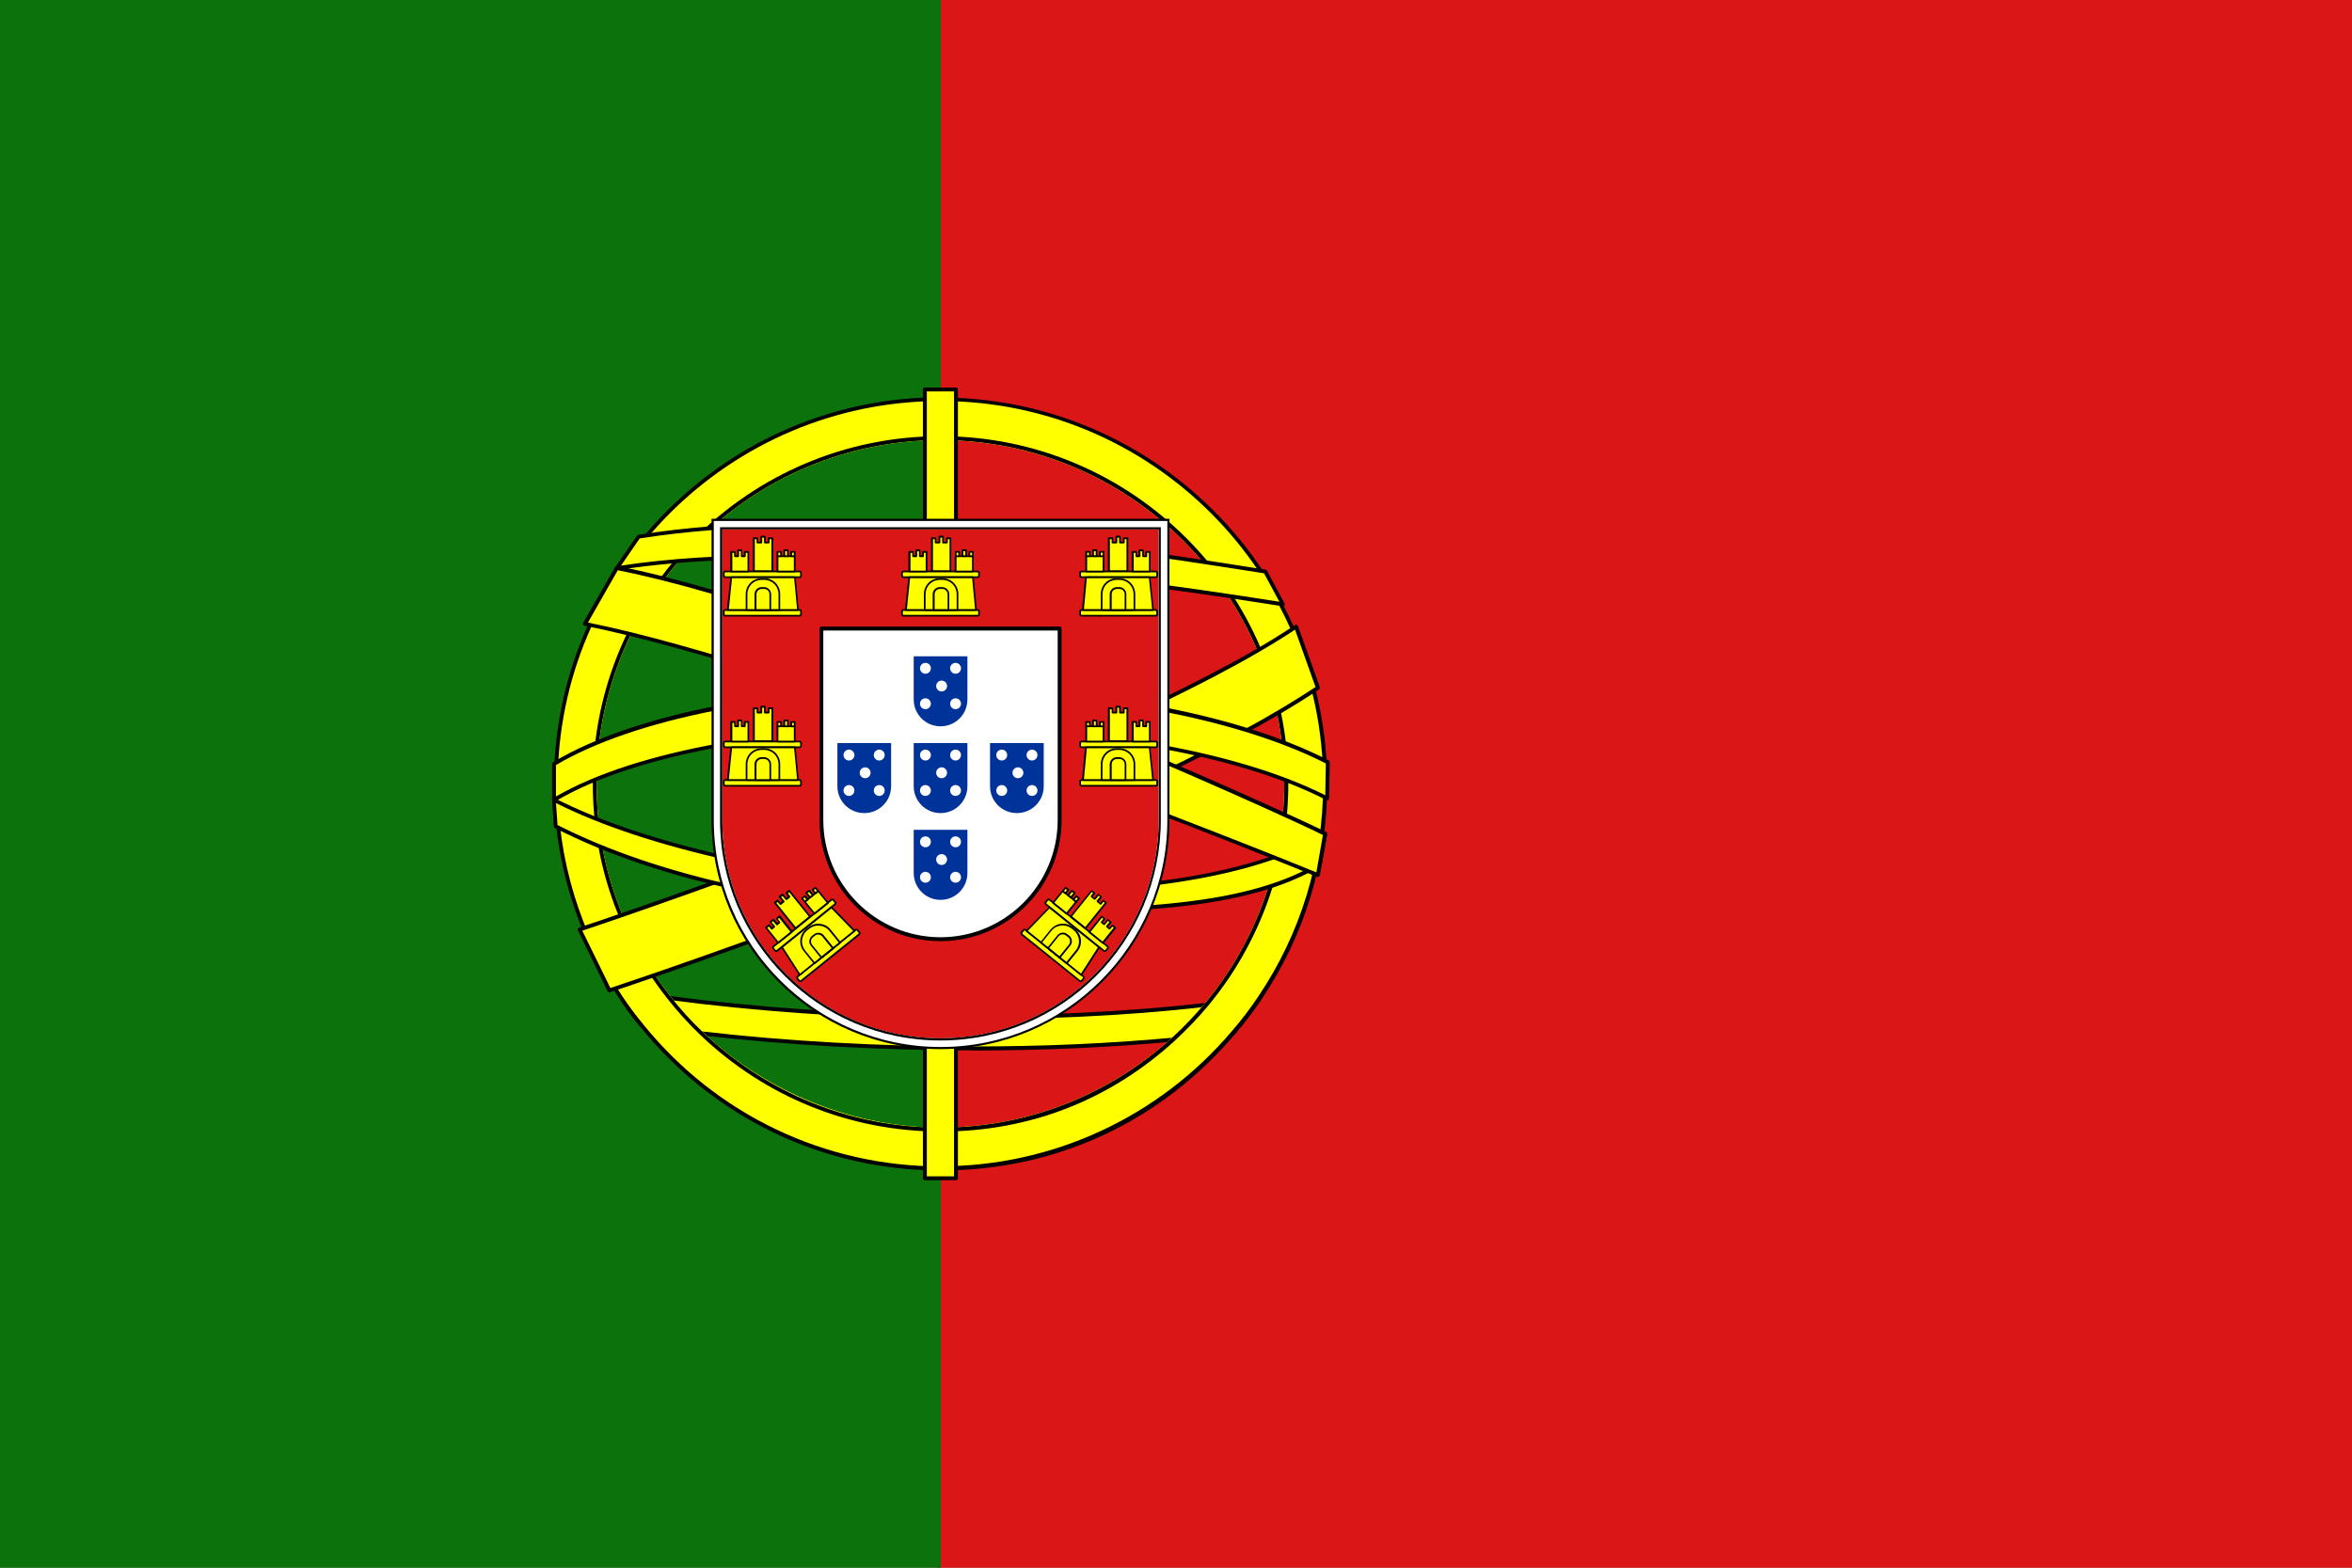 <?xml version="1.0" encoding="UTF-8"?><svg id="Layer_2" xmlns="http://www.w3.org/2000/svg" viewBox="0 0 168.58 112.39"><rect x="0" y="0" width="168.58" height="112.39" fill="#808080" stroke="none"/><defs><style>.cls-1,.cls-2{fill:#fff;}.cls-2,.cls-3,.cls-4{fill-rule:evenodd;}.cls-5{fill:#db1616;}.cls-3{fill:#039;}.cls-6{fill:#0c720c;}.cls-4,.cls-7{fill:#ff0;}</style></defs><g id="Layer_1-2"><rect class="cls-5" x="67.21" width="101.37" height="112.39"/><rect class="cls-6" width="67.43" height="112.39"/><path class="cls-7" d="m90.31,71.51c-.58.88-1.23,1.73-1.93,2.54-1.39.18-2.83.33-4.3.47-4.52.42-9.38.64-14.34.64-6.51,0-13.17-.36-19.47-1.08-1.45-.17-2.88-.35-4.28-.56-.52-.64-1.03-1.3-1.48-1.99l.08-.47c1.1.18,2.24.33,3.38.48,12.5,1.66,26.86,1.84,38.5.49,1.33-.14,2.61-.31,3.84-.51Z"/><path d="m69.74,75.3c-6.59,0-13.33-.37-19.48-1.08-1.69-.2-3.06-.37-4.28-.56-.03,0-.06-.02-.09-.05-.55-.66-1.05-1.34-1.49-2.01-.02-.03-.03-.06-.02-.1l.08-.47c.01-.08.08-.13.16-.11.98.16,2.05.31,3.37.48,12.46,1.65,26.84,1.84,38.47.49,1.41-.15,2.67-.32,3.84-.51.05,0,.11.02.14.06.03.05.03.11,0,.15-.57.86-1.22,1.72-1.94,2.56-.02.03-.05.04-.09.05-1.38.18-2.83.33-4.31.47-4.51.42-9.34.64-14.36.64Zm-23.67-1.91c1.21.18,2.55.36,4.22.55,6.14.71,12.87,1.08,19.45,1.08,5.01,0,9.83-.21,14.33-.63,1.45-.13,2.88-.29,4.24-.46.63-.73,1.2-1.47,1.71-2.22-1.09.17-2.25.32-3.54.46-11.66,1.35-26.06,1.17-38.54-.49-1.26-.16-2.3-.31-3.24-.46l-.05.28c.42.63.89,1.27,1.41,1.9Z"/><path class="cls-7" d="m67.41,28.62c-15.2,0-27.57,12.37-27.57,27.57,0,5.67,1.72,10.95,4.66,15.34.46.69.96,1.36,1.48,1.99,5.06,6.25,12.78,10.24,21.42,10.24s15.91-3.77,20.97-9.71c.7-.81,1.35-1.66,1.93-2.54,2.95-4.38,4.67-9.65,4.67-15.32,0-15.2-12.37-27.57-27.57-27.57Zm16.57,45.8c-4.55,4.14-10.44,6.42-16.57,6.42s-12.43-2.44-17.05-6.86c-.86-.82-1.63-1.67-2.29-2.53-3.48-4.38-5.31-9.66-5.31-15.26,0-13.59,11.06-24.64,24.65-24.64s24.64,11.05,24.64,24.64c0,5.75-2.02,11.34-5.69,15.75-.74.87-1.51,1.69-2.38,2.48Z"/><path d="m67.41,28.48c-15.28,0-27.71,12.43-27.71,27.71,0,5.51,1.62,10.84,4.7,15.41.44.67.94,1.35,1.49,2.01,5.29,6.54,13.14,10.3,21.53,10.3s15.8-3.56,21.08-9.75c.72-.84,1.37-1.7,1.94-2.55,3.07-4.55,4.69-9.88,4.69-15.4,0-15.28-12.43-27.71-27.71-27.71Zm0,55.14c-8.3,0-16.07-3.71-21.31-10.19-.54-.66-1.04-1.32-1.48-1.99-3.04-4.52-4.65-9.8-4.65-15.26,0-15.13,12.31-27.43,27.44-27.43s27.43,12.3,27.43,27.43c0,5.47-1.61,10.74-4.65,15.25-.56.85-1.21,1.7-1.92,2.52-5.22,6.14-12.83,9.66-20.86,9.66Z"/><path class="cls-7" d="m67.41,31.41c-13.66,0-24.79,11.12-24.79,24.78,0,5.8,2,11.12,5.34,15.35.7.9,1.48,1.75,2.31,2.54,4.46,4.27,10.49,6.9,17.14,6.9s12.26-2.44,16.67-6.45c.84-.78,1.64-1.61,2.38-2.5,3.58-4.29,5.73-9.82,5.73-15.83,0-13.66-11.12-24.78-24.78-24.78Zm18.95,40.53c-.74.87-1.51,1.69-2.38,2.48-4.55,4.14-10.44,6.42-16.57,6.42s-12.43-2.44-17.05-6.86c-.86-.82-1.63-1.67-2.29-2.53-3.48-4.38-5.31-9.66-5.31-15.26,0-13.59,11.06-24.64,24.65-24.64s24.64,11.05,24.64,24.64c0,5.75-2.02,11.34-5.69,15.75Z"/><path d="m67.41,31.27c-13.74,0-24.92,11.18-24.92,24.92,0,5.66,1.85,11,5.37,15.43.67.86,1.45,1.72,2.32,2.56,4.67,4.47,10.79,6.94,17.24,6.94s12.16-2.3,16.76-6.49c.87-.81,1.66-1.62,2.4-2.51,3.71-4.46,5.76-10.11,5.76-15.93,0-13.74-11.18-24.92-24.92-24.92Zm0,49.57c-6.38,0-12.43-2.44-17.05-6.86-.86-.82-1.63-1.67-2.29-2.53-3.48-4.38-5.31-9.66-5.31-15.26,0-13.59,11.06-24.64,24.65-24.64s24.64,11.05,24.64,24.64c0,5.75-2.02,11.34-5.69,15.75-.74.87-1.51,1.69-2.38,2.48-4.55,4.14-10.44,6.42-16.57,6.42Z"/><path class="cls-7" d="m43.68,71.01l-2.13-4.36c.32-.1,37.71-12.56,51.34-21.71l1.57,4.38c-14.18,9.51-49.44,21.28-50.78,21.69Z"/><path d="m43.68,71.14c-.05,0-.1-.03-.13-.08l-2.13-4.36s-.02-.08,0-.12.05-.07.09-.08c.35-.11,37.74-12.59,51.31-21.69.04-.02.08-.03.12-.02.04.01.07.05.09.09l1.57,4.38c.02.06,0,.13-.05.16-14.42,9.67-50.48,21.6-50.82,21.71-.01,0-.03,0-.04,0Zm-1.94-4.41l2.01,4.1c2.24-.74,36.5-12.21,50.54-21.58l-1.47-4.11c-13.27,8.81-48.44,20.7-51.08,21.58Z"/><path class="cls-7" d="m91.95,43.32c-14.79-2.34-34.46-4.69-47.74-2.59l1.56-2.26c13.48-2.14,29.92.12,44.92,2.5l1.26,2.35Z"/><path d="m91.95,43.46s-.01,0-.02,0c-21.24-3.36-37.29-4.23-47.69-2.59-.06,0-.11-.02-.14-.06-.03-.05-.03-.11,0-.15l1.56-2.26s.06-.05.09-.06c13.47-2.13,29.6.06,44.96,2.5.04,0,.08.03.1.07l1.26,2.35s.02.1,0,.15c-.03.04-.07.06-.11.06Zm-35.68-3.68c9.41,0,21.26,1.12,35.43,3.36l-1.1-2.04c-15.3-2.42-31.35-4.6-44.75-2.5l-1.34,1.95c3.35-.51,7.28-.76,11.76-.76Z"/><path class="cls-7" d="m68.09,65.31c-10.81,0-21.36-2.54-28.25-6.08l-.13-1.89c13.3,6.83,43.83,9.26,55.27,2.45l-.38,2.17c-5.97,3.56-15.66,3.35-26.51,3.35Z"/><path d="m71.53,65.46c-.57,0-1.14,0-1.71,0h-1.73c-10.14,0-20.99-2.34-28.31-6.1-.04-.02-.07-.07-.08-.11l-.13-1.89s.02-.1.06-.13c.04-.03.1-.03.14,0,6.37,3.27,17.21,5.7,28.28,6.33,11.81.67,21.6-.74,26.86-3.88.05-.03.11-.03.15,0,.04.03.07.09.06.14l-.38,2.17s-.03.08-.07.1c-5.37,3.2-13.59,3.37-23.14,3.37Zm-31.56-6.31c7.29,3.72,18.05,6.03,28.11,6.03h1.73c10.21,0,19.03.02,24.65-3.3l.32-1.82c-5.37,3.06-15.09,4.43-26.76,3.76-10.98-.62-21.74-3.01-28.17-6.25l.11,1.56Z"/><path class="cls-7" d="m95.12,57.23c-13.3-6.83-43.97-6.71-55.41.11v-2.58c11.93-7.11,41.64-7.21,55.45-.12l-.04,2.59Z"/><path d="m39.71,57.48s-.05,0-.07-.02c-.04-.03-.07-.07-.07-.12v-2.58s.03-.09.07-.12c12.08-7.2,41.69-7.26,55.59-.13.05.02.08.07.08.13l-.04,2.59s-.03.09-.07.12c-.04.03-.09.03-.14,0-13.27-6.82-43.76-6.76-55.28.11-.02.01-.05.02-.07.02Zm.14-2.64v2.26c11.68-6.74,41.78-6.8,55.14-.09l.04-2.28c-6.42-3.27-16.87-5.21-28.03-5.21-.09,0-.17,0-.26,0-11.24.03-21.28,2.02-26.88,5.32Z"/><rect class="cls-7" x="66.29" y="27.92" width="2.23" height="56.55"/><path d="m68.52,84.61h-2.23c-.08,0-.14-.06-.14-.14V27.92c0-.08.06-.14.14-.14h2.23c.08,0,.14.06.14.14v56.55c0,.08-.06.14-.14.14Zm-2.09-.28h1.95V28.06h-1.95v56.27Z"/><path class="cls-7" d="m94.46,62.74c-.3-.16-36.43-14.83-52.54-18.01l2.29-4c16.75,3.3,49.53,18.41,50.77,19.06l-.52,2.95Z"/><path d="m94.46,62.88s-.04,0-.06-.02c-.29-.14-36.22-14.79-52.5-18-.04,0-.08-.04-.1-.08s-.02-.09,0-.13l2.29-4c.03-.05.09-.08.15-.07,16.64,3.28,49.02,18.13,50.81,19.07.05.03.08.09.07.15l-.52,2.95s-.04.08-.08.1c-.02,0-.04.01-.06.01Zm-52.32-18.25c15.49,3.11,49.5,16.79,52.21,17.91l.47-2.68c-2.57-1.3-34.13-15.71-50.54-18.98l-2.14,3.75Z"/><path class="cls-5" d="m83.13,37.88v20.92c0,8.67-7.05,15.72-15.72,15.72s-15.72-7.05-15.72-15.72v-20.92h31.44Z"/><path class="cls-2" d="m67.41,67.33c-4.71,0-8.54-3.83-8.54-8.54v-13.73h17.07v13.73c0,4.71-3.83,8.54-8.54,8.54Z"/><path d="m67.41,67.47c-4.78,0-8.67-3.89-8.67-8.68v-13.73c0-.08.06-.14.14-.14h17.07c.08,0,.14.06.14.14v13.73c0,4.78-3.89,8.68-8.68,8.68Zm-8.4-22.27v13.59c0,4.63,3.77,8.4,8.4,8.4s8.4-3.77,8.4-8.4v-13.59h-16.79Z"/><rect class="cls-7" x="64.65" y="43.73" width="5.53" height=".41" rx=".1" ry=".1"/><path d="m70.07,44.2h-5.32c-.09,0-.16-.07-.16-.16v-.21c0-.09.07-.16.16-.16h5.32c.09,0,.16.07.16.16v.21c0,.09-.07.16-.16.16Zm-5.32-.41s-.04.02-.04.04v.21s.02.04.04.04h5.32s.04-.02.04-.04v-.21s-.02-.04-.04-.04h-5.32Z"/><rect class="cls-7" x="64.65" y="40.97" width="5.53" height=".41" rx=".1" ry=".1"/><path d="m70.07,41.44h-5.32c-.09,0-.16-.07-.16-.16v-.21c0-.09.07-.16.16-.16h5.32c.09,0,.16.07.16.16v.21c0,.09-.07.16-.16.16Zm-5.32-.41s-.04.02-.04.04v.21s.02.04.04.04h5.32s.04-.02.04-.04v-.21s-.02-.04-.04-.04h-5.32Z"/><polygon class="cls-4" points="69.96 43.73 64.93 43.73 65.18 41.39 69.74 41.39 69.96 43.73"/><path d="m69.96,43.79h-5.03s-.03,0-.05-.02c-.01-.01-.02-.03-.02-.05l.25-2.34s.03-.06.06-.06h4.56s.06.02.06.06l.22,2.34s0,.03-.02.05c-.01.01-.03.02-.05.02Zm-4.96-.12h4.89l-.21-2.22h-4.45l-.23,2.22Z"/><path class="cls-4" d="m68.63,42.6v1.13h-2.35v-1.13c0-.61.48-1.09,1.09-1.09h.17c.61,0,1.09.48,1.09,1.09Z"/><path d="m68.63,43.79h-2.35s-.06-.03-.06-.06v-1.13c0-.65.51-1.15,1.15-1.15h.17c.65,0,1.15.51,1.15,1.15v1.13s-.03.06-.06.06Zm-2.29-.12h2.23v-1.07c0-.58-.45-1.03-1.03-1.03h-.17c-.58,0-1.03.45-1.03,1.03v1.07Z"/><path class="cls-4" d="m67.98,42.6v1.13h-1.07v-1.13c0-.25.2-.45.45-.45h.17c.25,0,.45.2.45.45Z"/><path d="m67.98,43.79h-1.07s-.06-.03-.06-.06v-1.13c0-.28.23-.51.51-.51h.17c.28,0,.51.23.51.51v1.13s-.03.06-.06.06Zm-1-.12h.94v-1.07c0-.22-.17-.38-.38-.38h-.17c-.22,0-.38.17-.38.38v1.07Z"/><polygon class="cls-4" points="66.15 39.56 66.15 39.87 65.92 39.87 65.92 39.45 65.66 39.45 65.66 39.87 65.43 39.87 65.43 39.56 65.17 39.56 65.17 39.87 65.17 40.97 66.41 40.97 66.41 39.87 66.41 39.56 66.15 39.56"/><path d="m66.41,41.03h-1.24s-.06-.03-.06-.06v-1.41s.03-.06.06-.06h.26s.06.03.06.06v.25h.11v-.36s.03-.06.06-.06h.26s.06.03.06.06v.36h.11v-.25s.03-.06.06-.06h.26s.06.03.06.06v1.41s-.03.06-.06.06Zm-1.17-.12h1.11v-1.28h-.13v.25s-.03.06-.06.06h-.23s-.06-.03-.06-.06v-.36h-.13v.36s-.03.06-.06.06h-.23s-.06-.03-.06-.06v-.25h-.13v1.28Z"/><polygon class="cls-4" points="67.86 38.58 67.86 38.89 67.58 38.89 67.58 38.47 67.32 38.47 67.32 38.89 67.04 38.89 67.04 38.58 66.79 38.58 66.79 38.89 66.79 40.94 68.12 40.94 68.12 38.89 68.12 38.58 67.86 38.58"/><path d="m68.12,41h-1.33s-.06-.03-.06-.06v-2.36s.03-.06.06-.06h.26s.06.03.06.06v.25h.16v-.36s.03-.06.06-.06h.26s.06.03.06.06v.36h.16v-.25s.03-.06.06-.06h.25s.06.03.06.06v2.36s-.03.06-.06.06Zm-1.27-.12h1.21v-2.23h-.13v.25s-.03.06-.06.06h-.28s-.06-.03-.06-.06v-.36h-.13v.36s-.03.06-.06.06h-.28s-.06-.03-.06-.06v-.25h-.13v2.23Z"/><rect class="cls-7" x="68.49" y="39.87" width="1.24" height="1.09" transform="translate(138.22 80.84) rotate(-180)"/><path d="m69.73,41.03h-1.24s-.06-.03-.06-.06v-1.09s.03-.06.06-.06h1.24s.06.03.06.06v1.09s-.03.06-.06.06Zm-1.17-.12h1.11v-.97h-1.11v.97Z"/><rect class="cls-7" x="69.47" y="39.56" width=".26" height=".31"/><path d="m69.73,39.93h-.25s-.06-.03-.06-.06v-.31s.03-.06.06-.06h.25s.06.03.06.06v.31s-.03.06-.06.06Zm-.19-.12h.13v-.19h-.13v.19Z"/><rect class="cls-7" x="68.49" y="39.56" width=".26" height=".31"/><path d="m68.75,39.93h-.25s-.06-.03-.06-.06v-.31s.03-.06.06-.06h.25s.06.03.06.06v.31s-.03.06-.06.06Zm-.19-.12h.13v-.19h-.13v.19Z"/><rect class="cls-7" x="68.98" y="39.45" width=".26" height=".43"/><path d="m69.24,39.93h-.26s-.06-.03-.06-.06v-.43s.03-.06.06-.06h.26s.06.03.06.06v.43s-.03.06-.06.06Zm-.19-.12h.13v-.3h-.13v.3Z"/><rect class="cls-7" x="51.88" y="43.73" width="5.53" height=".41" rx=".1" ry=".1"/><path d="m57.31,44.2h-5.33c-.09,0-.16-.07-.16-.16v-.21c0-.09.07-.16.16-.16h5.33c.09,0,.16.07.16.16v.21c0,.09-.07.16-.16.16Zm-5.33-.41s-.04.02-.04.04v.21s.02.04.04.04h5.33s.04-.02.04-.04v-.21s-.02-.04-.04-.04h-5.33Z"/><rect class="cls-7" x="51.88" y="40.97" width="5.53" height=".41" rx=".1" ry=".1"/><path d="m57.31,41.44h-5.33c-.09,0-.16-.07-.16-.16v-.21c0-.09.07-.16.16-.16h5.33c.09,0,.16.07.16.16v.21c0,.09-.07.16-.16.16Zm-5.33-.41s-.04.02-.04.04v.21s.02.04.04.04h5.33s.04-.02.04-.04v-.21s-.02-.04-.04-.04h-5.33Z"/><polygon class="cls-4" points="57.2 43.73 52.17 43.73 52.41 41.39 56.97 41.39 57.2 43.73"/><path d="m57.2,43.79h-5.03s-.03,0-.05-.02c-.01-.01-.02-.03-.02-.05l.25-2.34s.03-.06.06-.06h4.56s.06.02.06.06l.22,2.34s0,.03-.02.05c-.01.01-.03.02-.05.02Zm-4.96-.12h4.89l-.21-2.22h-4.45l-.23,2.22Z"/><path class="cls-4" d="m55.86,42.6v1.13h-2.35v-1.13c0-.61.48-1.09,1.09-1.09h.17c.61,0,1.09.48,1.09,1.09Z"/><path d="m55.86,43.79h-2.35s-.06-.03-.06-.06v-1.13c0-.65.51-1.15,1.15-1.15h.17c.65,0,1.15.51,1.15,1.15v1.13s-.03.06-.06.06Zm-2.29-.12h2.23v-1.07c0-.58-.45-1.03-1.03-1.03h-.17c-.58,0-1.03.45-1.03,1.03v1.07Z"/><path class="cls-4" d="m55.21,42.6v1.13h-1.07v-1.13c0-.25.2-.45.45-.45h.17c.25,0,.45.2.45.45Z"/><path d="m55.21,43.79h-1.07s-.06-.03-.06-.06v-1.13c0-.28.23-.51.51-.51h.17c.28,0,.51.23.51.51v1.13s-.03.06-.06.06Zm-1-.12h.94v-1.07c0-.22-.17-.38-.38-.38h-.17c-.22,0-.38.17-.38.38v1.07Z"/><polygon class="cls-4" points="53.38 39.56 53.38 39.87 53.15 39.87 53.15 39.45 52.89 39.45 52.89 39.87 52.66 39.87 52.66 39.56 52.4 39.56 52.4 39.87 52.4 40.97 53.64 40.97 53.64 39.87 53.64 39.56 53.38 39.56"/><path d="m53.64,41.03h-1.24s-.06-.03-.06-.06v-1.41s.03-.06.06-.06h.26s.06.03.06.06v.25h.11v-.36s.03-.06.06-.06h.25s.06.03.06.06v.36h.11v-.25s.03-.06.06-.06h.26s.06.03.06.06v1.41s-.03.06-.06.06Zm-1.17-.12h1.11v-1.28h-.13v.25s-.03.06-.06.06h-.23s-.06-.03-.06-.06v-.36h-.13v.36s-.03.06-.06.06h-.23s-.06-.03-.06-.06v-.25h-.13v1.28Z"/><polygon class="cls-4" points="55.09 38.58 55.09 38.89 54.81 38.89 54.81 38.47 54.56 38.47 54.56 38.89 54.27 38.89 54.27 38.58 54.02 38.58 54.02 38.89 54.02 40.94 55.35 40.94 55.35 38.89 55.35 38.58 55.09 38.58"/><path d="m55.35,41h-1.33s-.06-.03-.06-.06v-2.36s.03-.06.06-.06h.26s.06.03.06.06v.25h.16v-.36s.03-.06.06-.06h.26s.06.03.06.06v.36h.16v-.25s.03-.06.06-.06h.26s.06.03.06.06v2.36s-.03.06-.06.06Zm-1.27-.12h1.21v-2.23h-.13v.25s-.03.06-.06.06h-.28s-.06-.03-.06-.06v-.36h-.13v.36s-.03.06-.06.06h-.28s-.06-.03-.06-.06v-.25h-.13v2.23Z"/><rect class="cls-7" x="55.73" y="39.87" width="1.24" height="1.09" transform="translate(112.69 80.84) rotate(-180)"/><path d="m56.96,41.03h-1.24s-.06-.03-.06-.06v-1.09s.03-.06.06-.06h1.24s.06.03.06.06v1.09s-.03.06-.06.06Zm-1.17-.12h1.11v-.97h-1.11v.97Z"/><rect class="cls-7" x="56.71" y="39.56" width=".26" height=".31"/><path d="m56.96,39.93h-.26s-.06-.03-.06-.06v-.31s.03-.06.06-.06h.26s.06.03.06.06v.31s-.03.06-.06.06Zm-.19-.12h.13v-.19h-.13v.19Z"/><rect class="cls-7" x="55.73" y="39.56" width=".26" height=".31"/><path d="m55.98,39.93h-.26s-.06-.03-.06-.06v-.31s.03-.06.06-.06h.26s.06.03.06.06v.31s-.03.06-.06.06Zm-.19-.12h.13v-.19h-.13v.19Z"/><rect class="cls-7" x="56.22" y="39.45" width=".26" height=".43"/><path d="m56.47,39.93h-.26s-.06-.03-.06-.06v-.43s.03-.06.06-.06h.26s.06.03.06.06v.43s-.03.06-.06.06Zm-.19-.12h.13v-.3h-.13v.3Z"/><rect class="cls-7" x="77.41" y="43.73" width="5.53" height=".41" rx=".1" ry=".1" transform="translate(160.35 87.87) rotate(-180)"/><path d="m82.84,44.2h-5.32c-.09,0-.16-.07-.16-.16v-.21c0-.09.07-.16.16-.16h5.32c.09,0,.16.07.16.16v.21c0,.09-.07.16-.16.16Zm-5.32-.41s-.04.02-.04.04v.21s.02.04.04.04h5.32s.04-.02.04-.04v-.21s-.02-.04-.04-.04h-5.32Z"/><rect class="cls-7" x="77.41" y="40.97" width="5.53" height=".41" rx=".1" ry=".1" transform="translate(160.35 82.34) rotate(-180)"/><path d="m82.84,41.44h-5.32c-.09,0-.16-.07-.16-.16v-.21c0-.09.07-.16.16-.16h5.32c.09,0,.16.07.16.16v.21c0,.09-.07.16-.16.16Zm-5.32-.41s-.04.02-.04.04v.21s.02.04.04.04h5.32s.04-.02.04-.04v-.21s-.02-.04-.04-.04h-5.32Z"/><polygon class="cls-4" points="77.62 43.73 82.65 43.73 82.4 41.39 77.84 41.39 77.62 43.73"/><path d="m82.65,43.79h-5.03s-.03,0-.05-.02c-.01-.01-.02-.03-.02-.05l.22-2.34s.03-.06.06-.06h4.56s.06.02.06.06l.25,2.34s0,.03-.02.05c-.01.01-.03.02-.05.02Zm-4.96-.12h4.89l-.23-2.22h-4.45l-.21,2.22Z"/><path class="cls-4" d="m78.96,42.6v1.13s2.35,0,2.35,0v-1.13c0-.61-.48-1.09-1.09-1.09h-.17c-.61,0-1.09.48-1.09,1.09Z"/><path d="m81.31,43.79h-2.35s-.06-.03-.06-.06v-1.13c0-.65.51-1.15,1.15-1.15h.17c.65,0,1.15.51,1.15,1.15v1.13s-.03.06-.06.06Zm-2.29-.12h2.23v-1.07c0-.58-.45-1.03-1.03-1.03h-.17c-.58,0-1.03.45-1.03,1.03v1.07Z"/><path class="cls-4" d="m79.6,42.6v1.13s1.07,0,1.07,0v-1.13c0-.25-.2-.45-.45-.45h-.17c-.25,0-.45.2-.45.45Z"/><path d="m80.67,43.79h-1.07s-.06-.03-.06-.06v-1.13c0-.28.23-.51.51-.51h.17c.28,0,.51.22.51.51v1.13s-.03.06-.06.06Zm-1-.12h.94v-1.07c0-.22-.17-.38-.38-.38h-.17c-.22,0-.38.17-.38.38v1.07Z"/><polygon class="cls-4" points="81.43 39.56 81.43 39.87 81.67 39.87 81.67 39.45 81.92 39.45 81.92 39.87 82.16 39.87 82.16 39.56 82.41 39.56 82.41 39.87 82.41 40.97 81.18 40.97 81.18 39.87 81.18 39.56 81.43 39.56"/><path d="m82.41,41.03h-1.24s-.06-.03-.06-.06v-1.41s.03-.06.06-.06h.26s.06.03.06.06v.25h.11v-.36s.03-.06.06-.06h.26s.06.03.06.06v.36h.11v-.25s.03-.06.06-.06h.26s.06.03.06.06v1.41s-.03.06-.06.06Zm-1.17-.12h1.11v-1.28h-.13v.25s-.03.06-.06.06h-.23s-.06-.03-.06-.06v-.36h-.13v.36s-.03.06-.06.06h-.23s-.06-.03-.06-.06v-.25h-.13v1.28Z"/><polygon class="cls-4" points="79.73 38.58 79.73 38.89 80.01 38.89 80.01 38.47 80.26 38.47 80.26 38.89 80.55 38.89 80.55 38.58 80.8 38.58 80.8 38.89 80.8 40.94 79.47 40.94 79.47 38.89 79.47 38.58 79.73 38.58"/><path d="m80.8,41h-1.33s-.06-.03-.06-.06v-2.36s.03-.06.06-.06h.26s.06.03.06.06v.25h.16v-.36s.03-.06.06-.06h.26s.06.03.06.06v.36h.16v-.25s.03-.06.06-.06h.26s.06.03.06.06v2.36s-.03.06-.06.06Zm-1.27-.12h1.21v-2.23h-.13v.25s-.03.06-.06.06h-.28s-.06-.03-.06-.06v-.36h-.13v.36s-.03.06-.06.06h-.28s-.06-.03-.06-.06v-.25h-.13v2.23Z"/><rect class="cls-7" x="77.86" y="39.87" width="1.24" height="1.09"/><path d="m79.09,41.03h-1.24s-.06-.03-.06-.06v-1.09s.03-.06.06-.06h1.24s.06.03.06.06v1.09s-.03.06-.06.06Zm-1.17-.12h1.11v-.97h-1.11v.97Z"/><rect class="cls-7" x="77.86" y="39.56" width=".26" height=".31"/><path d="m78.11,39.93h-.26s-.06-.03-.06-.06v-.31s.03-.06.06-.06h.26s.06.03.06.06v.31s-.03.06-.06.06Zm-.19-.12h.13v-.19h-.13v.19Z"/><rect class="cls-7" x="78.84" y="39.56" width=".26" height=".31"/><path d="m79.09,39.93h-.26s-.06-.03-.06-.06v-.31s.03-.06.06-.06h.26s.06.03.06.06v.31s-.03.06-.06.06Zm-.19-.12h.13v-.19h-.13v.19Z"/><rect class="cls-7" x="78.35" y="39.45" width=".26" height=".43"/><path d="m78.6,39.93h-.26s-.06-.03-.06-.06v-.43s.03-.06.06-.06h.26s.06.03.06.06v.43s-.03.06-.06.06Zm-.19-.12h.13v-.3h-.13v.3Z"/><rect class="cls-7" x="51.88" y="55.92" width="5.53" height=".41" rx=".1" ry=".1"/><path d="m57.31,56.39h-5.33c-.09,0-.16-.07-.16-.16v-.21c0-.09.07-.16.16-.16h5.33c.09,0,.16.07.16.16v.21c0,.09-.07.16-.16.16Zm-5.33-.41s-.04.02-.04.04v.21s.02.04.04.04h5.33s.04-.02.04-.04v-.21s-.02-.04-.04-.04h-5.33Z"/><rect class="cls-7" x="51.88" y="53.16" width="5.53" height=".41" rx=".1" ry=".1"/><path d="m57.31,53.63h-5.33c-.09,0-.16-.07-.16-.16v-.21c0-.09.07-.16.16-.16h5.33c.09,0,.16.07.16.16v.21c0,.09-.07.16-.16.16Zm-5.33-.41s-.04.02-.04.04v.21s.02.04.04.04h5.33s.04-.02.04-.04v-.21s-.02-.04-.04-.04h-5.33Z"/><polygon class="cls-4" points="57.2 55.92 52.17 55.92 52.41 53.58 56.97 53.58 57.2 55.92"/><path d="m57.2,55.98h-5.03s-.03,0-.05-.02c-.01-.01-.02-.03-.02-.05l.25-2.34s.03-.06.06-.06h4.56s.06.02.06.06l.22,2.34s0,.03-.02.05c-.01.01-.03.02-.05.02Zm-4.96-.12h4.89l-.21-2.22h-4.45l-.23,2.22Z"/><path class="cls-4" d="m55.86,54.79v1.13h-2.35v-1.13c0-.61.48-1.09,1.09-1.09h.17c.61,0,1.09.48,1.09,1.09Z"/><path d="m55.86,55.98h-2.35s-.06-.03-.06-.06v-1.13c0-.65.51-1.15,1.15-1.15h.17c.65,0,1.15.51,1.15,1.15v1.13s-.03.06-.06.06Zm-2.29-.12h2.23v-1.07c0-.58-.45-1.03-1.03-1.03h-.17c-.58,0-1.03.45-1.03,1.03v1.07Z"/><path class="cls-4" d="m55.21,54.79v1.13h-1.07v-1.13c0-.25.2-.45.45-.45h.17c.25,0,.45.2.45.45Z"/><path d="m55.21,55.98h-1.07s-.06-.03-.06-.06v-1.13c0-.28.23-.51.51-.51h.17c.28,0,.51.23.51.51v1.13s-.03.06-.06.06Zm-1-.12h.94v-1.07c0-.21-.17-.38-.38-.38h-.17c-.21,0-.38.17-.38.38v1.07Z"/><polygon class="cls-4" points="53.38 51.75 53.38 52.06 53.15 52.06 53.15 51.64 52.89 51.64 52.89 52.06 52.66 52.06 52.66 51.75 52.4 51.75 52.4 52.06 52.4 53.16 53.64 53.16 53.64 52.06 53.64 51.75 53.38 51.75"/><path d="m53.64,53.22h-1.24s-.06-.03-.06-.06v-1.41s.03-.06.06-.06h.26s.06.03.06.06v.25h.11v-.36s.03-.06.06-.06h.25s.06.03.06.06v.36h.11v-.25s.03-.06.06-.06h.26s.06.03.06.06v1.41s-.03.06-.06.06Zm-1.17-.12h1.11v-1.28h-.13v.25s-.03.06-.06.06h-.23s-.06-.03-.06-.06v-.36h-.13v.36s-.03.06-.06.06h-.23s-.06-.03-.06-.06v-.25h-.13v1.28Z"/><polygon class="cls-4" points="55.09 50.77 55.09 51.09 54.81 51.09 54.81 50.66 54.56 50.66 54.56 51.09 54.27 51.09 54.27 50.77 54.02 50.77 54.02 51.09 54.02 53.13 55.35 53.13 55.35 51.09 55.35 50.77 55.09 50.77"/><path d="m55.35,53.19h-1.33s-.06-.03-.06-.06v-2.36s.03-.06.06-.06h.26s.06.03.06.06v.25h.16v-.36s.03-.06.06-.06h.26s.06.03.06.06v.36h.16v-.25s.03-.06.06-.06h.26s.06.03.06.06v2.36s-.03.06-.06.06Zm-1.27-.12h1.21v-2.23h-.13v.25s-.03.06-.06.06h-.28s-.06-.03-.06-.06v-.36h-.13v.36s-.03.06-.06.06h-.28s-.06-.03-.06-.06v-.25h-.13v2.23Z"/><rect class="cls-7" x="55.73" y="52.06" width="1.24" height="1.09" transform="translate(112.69 105.22) rotate(-180)"/><path d="m56.96,53.22h-1.24s-.06-.03-.06-.06v-1.09s.03-.06.06-.06h1.24s.06.03.06.06v1.09s-.03.06-.06.06Zm-1.17-.12h1.11v-.97h-1.11v.97Z"/><rect class="cls-7" x="56.71" y="51.75" width=".26" height=".31"/><path d="m56.96,52.13h-.26s-.06-.03-.06-.06v-.31s.03-.06.06-.06h.26s.06.03.06.06v.31s-.03.06-.06.06Zm-.19-.12h.13v-.19h-.13v.19Z"/><rect class="cls-7" x="55.73" y="51.75" width=".26" height=".31"/><path d="m55.98,52.13h-.26s-.06-.03-.06-.06v-.31s.03-.06.06-.06h.26s.06.03.06.06v.31s-.03.06-.06.06Zm-.19-.12h.13v-.19h-.13v.19Z"/><rect class="cls-7" x="56.22" y="51.64" width=".26" height=".43"/><path d="m56.47,52.13h-.26s-.06-.03-.06-.06v-.43s.03-.06.06-.06h.26s.06.03.06.06v.43s-.03.06-.06.06Zm-.19-.12h.13v-.3h-.13v.3Z"/><rect class="cls-7" x="77.41" y="55.92" width="5.53" height=".41" rx=".1" ry=".1" transform="translate(160.35 112.25) rotate(-180)"/><path d="m82.84,56.39h-5.32c-.09,0-.16-.07-.16-.16v-.21c0-.09.07-.16.16-.16h5.32c.09,0,.16.07.16.16v.21c0,.09-.07.16-.16.16Zm-5.32-.41s-.04.02-.04.04v.21s.02.04.04.04h5.32s.04-.02.04-.04v-.21s-.02-.04-.04-.04h-5.32Z"/><rect class="cls-7" x="77.41" y="53.16" width="5.53" height=".41" rx=".1" ry=".1" transform="translate(160.35 106.72) rotate(-180)"/><path d="m82.84,53.63h-5.32c-.09,0-.16-.07-.16-.16v-.21c0-.09.07-.16.16-.16h5.32c.09,0,.16.07.16.16v.21c0,.09-.07.16-.16.16Zm-5.32-.41s-.04.02-.04.04v.21s.02.04.04.04h5.32s.04-.02.04-.04v-.21s-.02-.04-.04-.04h-5.32Z"/><polygon class="cls-4" points="77.62 55.92 82.65 55.92 82.4 53.58 77.84 53.58 77.62 55.92"/><path d="m82.65,55.98h-5.03s-.03,0-.05-.02c-.01-.01-.02-.03-.02-.05l.22-2.34s.03-.06.06-.06h4.56s.06.02.06.06l.25,2.34s0,.03-.02.05c-.01.01-.03.02-.05.02Zm-4.96-.12h4.89l-.23-2.22h-4.45l-.21,2.22Z"/><path class="cls-4" d="m78.96,54.79v1.13s2.35,0,2.35,0v-1.13c0-.61-.48-1.09-1.09-1.09h-.17c-.61,0-1.09.48-1.09,1.09Z"/><path d="m81.31,55.98h-2.35s-.06-.03-.06-.06v-1.13c0-.65.51-1.15,1.15-1.15h.17c.65,0,1.15.51,1.15,1.15v1.13s-.03.06-.06.06Zm-2.29-.12h2.23v-1.07c0-.58-.45-1.03-1.03-1.03h-.17c-.58,0-1.03.45-1.03,1.03v1.07Z"/><path class="cls-4" d="m79.6,54.79v1.13s1.07,0,1.07,0v-1.13c0-.25-.2-.45-.45-.45h-.17c-.25,0-.45.2-.45.45Z"/><path d="m80.67,55.98h-1.07s-.06-.03-.06-.06v-1.13c0-.28.23-.51.51-.51h.17c.28,0,.51.23.51.51v1.13s-.03.06-.06.06Zm-1-.12h.94v-1.07c0-.22-.17-.38-.38-.38h-.17c-.21,0-.38.17-.38.38v1.07Z"/><polygon class="cls-4" points="81.43 51.75 81.43 52.06 81.67 52.06 81.67 51.64 81.92 51.64 81.92 52.06 82.16 52.06 82.16 51.75 82.41 51.75 82.41 52.06 82.41 53.16 81.18 53.16 81.18 52.06 81.18 51.75 81.43 51.75"/><path d="m82.41,53.22h-1.24s-.06-.03-.06-.06v-1.41s.03-.06.06-.06h.26s.06.03.06.06v.25h.11v-.36s.03-.06.06-.06h.26s.06.03.06.06v.36h.11v-.25s.03-.06.06-.06h.26s.06.03.06.06v1.41s-.03.06-.06.06Zm-1.17-.12h1.11v-1.28h-.13v.25s-.03.06-.06.06h-.23s-.06-.03-.06-.06v-.36h-.13v.36s-.03.06-.06.06h-.23s-.06-.03-.06-.06v-.25h-.13v1.28Z"/><polygon class="cls-4" points="79.73 50.77 79.73 51.09 80.01 51.09 80.01 50.66 80.26 50.66 80.26 51.09 80.55 51.09 80.55 50.77 80.8 50.77 80.8 51.09 80.8 53.13 79.47 53.13 79.47 51.09 79.47 50.77 79.73 50.77"/><path d="m80.8,53.19h-1.33s-.06-.03-.06-.06v-2.36s.03-.06.06-.06h.26s.06.03.06.06v.25h.16v-.36s.03-.06.06-.06h.26s.06.03.06.06v.36h.16v-.25s.03-.06.06-.06h.26s.06.03.06.06v2.36s-.03.06-.06.06Zm-1.27-.12h1.21v-2.23h-.13v.25s-.03.06-.06.06h-.28s-.06-.03-.06-.06v-.36h-.13v.36s-.03.06-.06.06h-.28s-.06-.03-.06-.06v-.25h-.13v2.23Z"/><rect class="cls-7" x="77.86" y="52.06" width="1.24" height="1.09"/><path d="m79.09,53.22h-1.24s-.06-.03-.06-.06v-1.09s.03-.06.06-.06h1.24s.06.03.06.06v1.09s-.03.06-.06.06Zm-1.17-.12h1.11v-.97h-1.11v.97Z"/><rect class="cls-7" x="77.86" y="51.75" width=".26" height=".31"/><path d="m78.11,52.13h-.26s-.06-.03-.06-.06v-.31s.03-.06.06-.06h.26s.06.03.06.06v.31s-.03.06-.06.06Zm-.19-.12h.13v-.19h-.13v.19Z"/><rect class="cls-7" x="78.84" y="51.75" width=".26" height=".31"/><path d="m79.09,52.13h-.26s-.06-.03-.06-.06v-.31s.03-.06.06-.06h.26s.06.03.06.06v.31s-.03.06-.06.06Zm-.19-.12h.13v-.19h-.13v.19Z"/><rect class="cls-7" x="78.35" y="51.64" width=".26" height=".43"/><path d="m78.6,52.13h-.26s-.06-.03-.06-.06v-.43s.03-.06.06-.06h.26s.06.03.06.06v.43s-.03.06-.06.06Zm-.19-.12h.13v-.3h-.13v.3Z"/><rect class="cls-7" x="72.67" y="68.29" width="5.53" height=".41" rx=".1" ry=".1" transform="translate(91.25 169.15) rotate(-141.17)"/><path d="m77.45,70.41s-.07-.01-.1-.04l-4.15-3.34h0c-.07-.06-.08-.16-.03-.23l.13-.16s.07-.05.11-.06c.05,0,.09,0,.12.04l4.15,3.34s.06.07.06.11c0,.04,0,.09-.03.12l-.13.16s-.07.06-.11.06c0,0-.01,0-.02,0Zm-4.17-3.47l4.15,3.34s.02,0,.03,0c.01,0,.02,0,.03-.01l.13-.16s.01-.04,0-.06l-4.15-3.34s-.02,0-.03,0c-.01,0-.02,0-.03.01l-.13.16s-.01.04,0,.06h0Z"/><rect class="cls-7" x="74.41" y="66.13" width="5.53" height=".41" rx=".1" ry=".1" transform="translate(95.69 166.41) rotate(-141.17)"/><path d="m79.18,68.25s-.07-.01-.1-.04l-4.15-3.34h0c-.07-.06-.08-.16-.03-.23l.13-.16s.07-.06.11-.06c.04,0,.09,0,.12.04l4.15,3.34s.05.07.06.11c0,.04,0,.09-.04.12l-.13.16s-.07.06-.11.06c0,0-.01,0-.02,0Zm-4.17-3.47l4.15,3.34s.02,0,.03,0c.01,0,.02,0,.03-.01l.13-.16s0-.02,0-.03c0-.01,0-.02-.01-.03l-4.15-3.34s-.02-.01-.03,0c-.01,0-.02,0-.03.01l-.13.16s-.01.04,0,.06h0Z"/><polygon class="cls-4" points="73.58 66.73 77.5 69.88 78.77 67.9 75.22 65.04 73.58 66.73"/><path d="m77.5,69.95s-.03,0-.04-.01l-3.92-3.15s-.02-.03-.02-.04,0-.03.02-.05l1.64-1.68s.06-.03.08,0l3.55,2.86s.03.05.01.08l-1.28,1.98s-.03.02-.04.03c0,0,0,0,0,0Zm-3.83-3.22l3.81,3.07,1.21-1.88-3.47-2.79-1.55,1.6Z"/><path class="cls-4" d="m75.33,66.69l-.71.88,1.83,1.48.71-.88c.38-.47.31-1.15-.17-1.53l-.14-.11c-.47-.38-1.15-.31-1.53.17Z"/><path d="m76.45,69.11s-.03,0-.04-.01l-1.83-1.48s-.03-.06,0-.09l.71-.88h0c.41-.5,1.12-.58,1.62-.17l.14.11c.5.41.58,1.12.17,1.62l-.71.88s-.03.02-.04.02h0Zm-1.75-1.55l1.74,1.4.67-.83c.36-.45.29-1.08-.16-1.45l-.14-.11c-.22-.17-.48-.25-.76-.22-.27.03-.52.16-.69.38l-.67.83Z"/><path class="cls-4" d="m75.83,67.09l-.71.88.83.67.71-.88c.16-.19.13-.47-.07-.63l-.14-.11c-.19-.16-.47-.13-.63.07Z"/><path d="m75.95,68.7s-.03,0-.04-.01l-.83-.67s-.03-.06,0-.09l.71-.88h0c.18-.22.5-.25.71-.08l.14.11c.22.18.25.5.08.71l-.71.88s-.03.02-.04.02c0,0,0,0,0,0Zm-.74-.74l.73.59.67-.83c.13-.16.11-.41-.06-.54l-.14-.11c-.16-.13-.41-.11-.54.06l-.67.83Z"/><polygon class="cls-4" points="79.16 65.87 78.96 66.12 79.15 66.27 79.41 65.93 79.61 66.09 79.35 66.43 79.53 66.57 79.72 66.33 79.92 66.49 79.73 66.73 79.04 67.58 78.08 66.81 78.76 65.96 78.96 65.71 79.16 65.87"/><path d="m79.04,67.65s-.03,0-.04-.01l-.96-.77s-.02-.03-.02-.04c0-.02,0-.03.01-.05l.88-1.1s.03-.02.04-.02c.02,0,.03,0,.05.01l.2.16s.03.06,0,.09l-.16.2.09.07.23-.28s.06-.03.09,0l.2.16s.02.03.02.04c0,.02,0,.03-.01.05l-.23.28.09.07.16-.2s.03-.02.04-.02c.02,0,.03,0,.05.01l.2.16s.02.03.02.04c0,.02,0,.03-.01.05l-.88,1.1s-.03.02-.04.02c0,0,0,0,0,0Zm-.88-.85l.87.7.8-1-.1-.08-.16.2s-.06.03-.09,0l-.18-.15s-.02-.03-.02-.04c0-.02,0-.03.01-.05l.23-.28-.1-.08-.23.28s-.03.02-.04.02c-.02,0-.03,0-.05-.01l-.18-.15s-.03-.06,0-.09l.16-.2-.1-.08-.8,1Z"/><polygon class="cls-4" points="78.44 64.04 78.25 64.28 78.47 64.46 78.73 64.13 78.93 64.29 78.66 64.62 78.88 64.8 79.08 64.55 79.28 64.71 79.08 64.96 77.8 66.55 76.76 65.72 78.05 64.12 78.24 63.88 78.44 64.04"/><path d="m77.8,66.61s-.03,0-.04-.01l-1.04-.83s-.02-.03-.02-.04c0-.02,0-.03.01-.05l1.48-1.84s.03-.02.04-.02c.02,0,.03,0,.05.01l.2.16s.03.06,0,.09l-.16.2.12.1.23-.28s.06-.03.09,0l.2.16s.02.03.02.04c0,.02,0,.03-.01.05l-.23.28.12.1.16-.2s.03-.02.04-.02c.02,0,.03,0,.05.01l.2.16s.03.06,0,.09l-1.48,1.84s-.03.02-.05.02Zm-.95-.91l.94.76,1.4-1.74-.1-.08-.16.2s-.06.03-.09,0l-.22-.18s-.02-.03-.02-.04c0-.02,0-.03.01-.05l.23-.28-.1-.08-.23.28s-.06.03-.09,0l-.22-.18s-.02-.03-.02-.04c0-.02,0-.03.01-.05l.16-.2-.1-.08-1.4,1.74Z"/><rect class="cls-7" x="75.7" y="64.14" width="1.24" height="1.09" transform="translate(57.43 -33.56) rotate(38.83)"/><path d="m76.45,65.56s-.03,0-.04-.01l-.96-.77s-.02-.03-.02-.04c0-.02,0-.03.01-.05l.69-.85s.03-.02.04-.02c.01,0,.03,0,.05.01l.96.77s.03.06,0,.09l-.68.85s-.03.02-.04.02c0,0,0,0,0,0Zm-.88-.85l.87.7.61-.75-.87-.7-.61.75Z"/><rect class="cls-7" x="76.22" y="63.7" width=".31" height=".26" transform="translate(-21.24 83.3) rotate(-51.17)"/><path d="m76.37,64.1s-.03,0-.04-.01l-.2-.16s-.03-.06,0-.09l.2-.24s.03-.02.04-.02c.02,0,.03,0,.05.01l.2.16s.03.06,0,.09l-.2.24s-.03.02-.04.02h0Zm-.11-.23l.1.08.12-.15-.1-.08-.12.15Z"/><rect class="cls-7" x="76.98" y="64.32" width=".31" height=".26" transform="translate(-21.43 84.12) rotate(-51.17)"/><path d="m77.14,64.71s-.03,0-.04-.01l-.2-.16s-.03-.06,0-.09l.2-.24s.03-.02.04-.02c.02,0,.03,0,.05.01l.2.16s.03.06,0,.09l-.2.25s-.03.02-.04.02c0,0,0,0,0,0Zm-.11-.23l.1.08.12-.15-.1-.08-.12.15Z"/><rect class="cls-7" x="76.58" y="63.97" width=".43" height=".26" transform="translate(-21.29 83.72) rotate(-51.17)"/><path d="m76.76,64.4s-.03,0-.04-.01l-.2-.16s-.02-.03-.02-.04c0-.02,0-.03.01-.05l.27-.33s.06-.03.09,0l.2.16s.02.03.02.04c0,.02,0,.03-.01.05l-.27.33s-.03.02-.05.02Zm-.11-.23l.1.08.19-.23-.1-.08-.19.23Z"/><rect class="cls-7" x="56.62" y="68.29" width="5.53" height=".41" rx=".1" ry=".1" transform="translate(-29.82 52.37) rotate(-38.83)"/><path d="m57.37,70.41s-.1-.02-.13-.06l-.13-.16s-.04-.08-.04-.12.03-.08.06-.11l4.15-3.34c.07-.06.17-.05.23.02l.13.16c.06.07.05.17-.02.23h0l-4.15,3.34s-.07.04-.1.04Zm4.02-3.7s-.02,0-.02,0l-4.15,3.34s-.01.02-.02.03c0,.01,0,.02,0,.03l.13.16s.04.02.06,0l4.15-3.34s.02-.04,0-.06l-.13-.16s-.02-.01-.03-.01Zm.19.28h0,0Z"/><rect class="cls-7" x="54.88" y="66.13" width="5.53" height=".41" rx=".1" ry=".1" transform="translate(-28.86 50.81) rotate(-38.83)"/><path d="m55.64,68.25s-.01,0-.02,0c-.04,0-.08-.03-.11-.06l-.13-.16s-.04-.08-.04-.12.03-.08.06-.11l4.15-3.34c.07-.06.17-.05.23.02l.13.16c.06.07.05.17-.02.23h0l-4.15,3.34s-.07.04-.1.04Zm4.02-3.7s-.02,0-.02,0l-4.15,3.34s-.01.02-.02.03c0,.01,0,.02,0,.03l.13.16s.04.02.06,0l4.15-3.34s.02-.04,0-.06l-.13-.16s-.02-.02-.03-.02Zm.19.28h0,0Z"/><polygon class="cls-4" points="61.24 66.73 57.32 69.88 56.05 67.9 59.6 65.04 61.24 66.73"/><path d="m57.32,69.95s0,0,0,0c-.02,0-.03-.01-.04-.03l-1.28-1.98s-.01-.06.01-.08l3.55-2.86s.06-.02.08,0l1.64,1.68s.02.03.02.05,0,.03-.02.04l-3.92,3.15s-.03.01-.04.01Zm-1.19-2.03l1.21,1.88,3.81-3.07-1.56-1.6-3.47,2.79Z"/><path class="cls-4" d="m59.49,66.69l.71.88-1.83,1.48-.71-.88c-.38-.47-.31-1.15.17-1.53l.14-.11c.47-.38,1.15-.31,1.53.17Z"/><path d="m58.37,69.11h0s-.03-.01-.04-.02l-.71-.88c-.41-.5-.33-1.22.17-1.62l.14-.11c.24-.19.54-.29.85-.25.3.03.58.18.77.43l.71.88s.02.03.01.05c0,.02,0,.03-.02.04l-1.83,1.48s-.03.01-.04.01Zm.28-2.76c-.23,0-.46.08-.64.23l-.14.11c-.22.17-.35.42-.38.69-.03.27.05.54.22.76l.67.83,1.74-1.4-.67-.83h0c-.17-.22-.42-.35-.69-.38-.04,0-.07,0-.11,0Z"/><path class="cls-4" d="m58.99,67.09l.71.88-.83.67-.71-.88c-.16-.19-.13-.47.07-.63l.14-.11c.19-.16.47-.13.63.07Z"/><path d="m58.87,68.7h0s-.03-.01-.04-.02l-.71-.88c-.09-.11-.13-.24-.11-.37s.08-.26.19-.34l.14-.11c.22-.17.54-.14.71.08h0l.71.88s.02.07,0,.09l-.83.67s-.03.01-.04.01Zm-.22-1.71c-.08,0-.17.03-.24.09l-.14.11c-.08.06-.13.16-.14.26s.02.2.08.28l.67.83.73-.59-.67-.83c-.08-.1-.19-.14-.3-.14Z"/><polygon class="cls-4" points="55.66 65.87 55.86 66.12 55.67 66.27 55.41 65.93 55.21 66.09 55.47 66.43 55.29 66.57 55.09 66.33 54.89 66.49 55.09 66.73 55.78 67.58 56.74 66.81 56.05 65.96 55.86 65.71 55.66 65.87"/><path d="m55.78,67.65h0s-.03-.01-.04-.02l-.88-1.1s-.02-.03-.01-.05c0-.02,0-.03.02-.04l.2-.16s.07-.02.09,0l.16.2.09-.07-.23-.28s-.02-.03-.01-.05c0-.02,0-.03.02-.04l.2-.16s.07-.02.09,0l.23.28.09-.07-.16-.2s-.02-.07,0-.09l.2-.16s.03-.01.05-.01c.02,0,.03.01.04.02l.88,1.1s.02.07,0,.09l-.96.77s-.03.01-.04.01Zm-.8-1.15l.8,1,.87-.7-.8-1-.1.08.16.2s.02.07,0,.09l-.18.15s-.03.02-.05.01c-.02,0-.03-.01-.04-.02l-.23-.28-.1.08.23.28s.02.07,0,.09l-.18.15s-.03.02-.05.01c-.02,0-.03,0-.04-.02l-.16-.2-.1.08Z"/><polygon class="cls-4" points="56.38 64.04 56.57 64.28 56.35 64.46 56.09 64.13 55.89 64.29 56.15 64.62 55.93 64.8 55.74 64.55 55.54 64.71 55.74 64.96 57.02 66.55 58.05 65.72 56.77 64.12 56.57 63.88 56.38 64.04"/><path d="m57.02,66.61s-.04,0-.05-.02l-1.48-1.84s-.02-.07,0-.09l.2-.16s.03-.01.05-.01c.02,0,.03.01.04.02l.16.2.12-.1-.23-.28s-.02-.03-.01-.05c0-.02,0-.03.02-.04l.2-.16s.07-.02.09,0l.23.28.12-.1-.16-.2s-.02-.07,0-.09l.2-.16s.03-.01.05-.01c.02,0,.03.01.04.02l1.48,1.84s.02.07,0,.09l-1.04.83s-.03.01-.04.01Zm-1.39-1.89l1.4,1.74.94-.76-1.4-1.74-.1.08.16.2s.02.07,0,.09l-.22.18s-.07.02-.09,0l-.23-.28-.1.08.23.28s.02.03.01.05c0,.02,0,.03-.02.04l-.22.18s-.07.02-.09,0l-.16-.2-.1.08Z"/><rect class="cls-7" x="57.89" y="64.14" width="1.24" height="1.09" transform="translate(144.64 78.39) rotate(141.17)"/><path d="m58.37,65.56h0s-.03-.01-.04-.02l-.69-.85s-.02-.07,0-.09l.96-.77s.03-.02.05-.01c.02,0,.03,0,.04.02l.69.85s.02.07,0,.09l-.96.77s-.03.01-.04.01Zm-.6-.9l.61.75.87-.7-.61-.75-.87.7Z"/><rect class="cls-7" x="58.32" y="63.67" width=".26" height=".31" transform="translate(-27.11 50.76) rotate(-38.83)"/><path d="m58.44,64.1h0s-.03-.01-.04-.02l-.2-.24s-.02-.07,0-.09l.2-.16s.03-.01.05-.01c.02,0,.03.01.04.02l.2.24s.02.07,0,.09l-.2.16s-.03.01-.04.01Zm-.11-.3l.12.15.1-.08-.12-.15-.1.08Z"/><rect class="cls-7" x="57.55" y="64.29" width=".26" height=".31" transform="translate(-27.66 50.41) rotate(-38.83)"/><path d="m57.68,64.71h0s-.03-.01-.04-.02l-.2-.25s-.02-.03-.01-.05c0-.02,0-.03.02-.04l.2-.16s.07-.02.09,0l.2.24s.02.07,0,.09l-.2.16s-.03.01-.04.01Zm-.11-.3l.12.15.1-.08-.12-.15-.1.08Z"/><rect class="cls-7" x="57.9" y="63.88" width=".26" height=".43" transform="translate(-27.37 50.55) rotate(-38.83)"/><path d="m58.06,64.4s-.04,0-.05-.02l-.27-.33s-.02-.03-.01-.05c0-.02,0-.03.02-.04l.2-.16s.07-.02.09,0l.27.33s.02.03.01.05c0,.02,0,.03-.02.04l-.2.16s-.03.01-.04.01Zm-.18-.38l.19.23.1-.08-.19-.23-.1.08Z"/><path class="cls-3" d="m67.41,52.07c-1.06,0-1.92-.86-1.92-1.92v-3.1h3.85v3.1c0,1.06-.86,1.92-1.92,1.92Z"/><circle class="cls-1" cx="66.33" cy="47.91" r=".39"/><circle class="cls-1" cx="68.49" cy="47.91" r=".39"/><circle class="cls-1" cx="66.33" cy="50.45" r=".39"/><circle class="cls-1" cx="68.49" cy="50.45" r=".39"/><circle class="cls-1" cx="67.49" cy="49.18" r=".39"/><path class="cls-3" d="m67.41,64.51c-1.06,0-1.92-.86-1.92-1.92v-3.1h3.85v3.1c0,1.06-.86,1.92-1.92,1.92Z"/><circle class="cls-1" cx="66.33" cy="60.35" r=".39"/><circle class="cls-1" cx="68.49" cy="60.35" r=".39"/><circle class="cls-1" cx="66.33" cy="62.89" r=".39"/><circle class="cls-1" cx="68.49" cy="62.89" r=".39"/><circle class="cls-1" cx="67.49" cy="61.62" r=".39"/><path class="cls-3" d="m67.41,58.29c-1.06,0-1.92-.86-1.92-1.92v-3.1h3.85v3.1c0,1.06-.86,1.92-1.92,1.92Z"/><circle class="cls-1" cx="66.33" cy="54.13" r=".39"/><circle class="cls-1" cx="68.49" cy="54.13" r=".39"/><circle class="cls-1" cx="66.33" cy="56.67" r=".39"/><circle class="cls-1" cx="68.49" cy="56.67" r=".39"/><circle class="cls-1" cx="67.49" cy="55.4" r=".39"/><path class="cls-3" d="m61.94,58.29c-1.06,0-1.92-.86-1.92-1.92v-3.1h3.85v3.1c0,1.06-.86,1.92-1.92,1.92Z"/><circle class="cls-1" cx="60.85" cy="54.13" r=".39"/><circle class="cls-1" cx="63.02" cy="54.13" r=".39"/><circle class="cls-1" cx="60.85" cy="56.67" r=".39"/><circle class="cls-1" cx="63.02" cy="56.67" r=".39"/><circle class="cls-1" cx="62.01" cy="55.4" r=".39"/><path class="cls-3" d="m72.88,58.29c-1.06,0-1.92-.86-1.92-1.92v-3.1h3.85v3.1c0,1.06-.86,1.92-1.92,1.92Z"/><circle class="cls-1" cx="71.8" cy="54.13" r=".39"/><circle class="cls-1" cx="73.97" cy="54.13" r=".39"/><circle class="cls-1" cx="71.8" cy="56.67" r=".39"/><circle class="cls-1" cx="73.97" cy="56.67" r=".39"/><circle class="cls-1" cx="72.96" cy="55.4" r=".39"/><path class="cls-1" d="m51.07,37.26v21.53c0,9.02,7.32,16.33,16.34,16.33s16.33-7.31,16.33-16.33v-21.53h-32.67Zm16.34,37.18c-8.63,0-15.64-7.02-15.64-15.64v-20.84h31.28v20.84c0,8.62-7.02,15.64-15.64,15.64Z"/><path d="m51,37.19v21.61c0,9.05,7.36,16.41,16.41,16.41s16.41-7.37,16.41-16.41v-21.61h-32.82Zm32.67,21.61c0,8.96-7.29,16.26-16.25,16.26s-16.26-7.3-16.26-16.26v-21.45h32.51v21.45Z"/><path class="cls-1" d="m51.69,37.88v20.92c0,8.67,7.05,15.72,15.72,15.72s15.72-7.05,15.72-15.72v-20.92h-31.44Zm31.36,20.92c0,8.62-7.02,15.64-15.64,15.64s-15.64-7.02-15.64-15.64v-20.84h31.28v20.84Z"/><path d="m51.61,37.8v20.99c0,8.71,7.08,15.8,15.8,15.8s15.79-7.09,15.79-15.8v-20.99h-31.59Zm31.44,20.99c0,8.62-7.02,15.64-15.64,15.64s-15.64-7.02-15.64-15.64v-20.84h31.28v20.84Z"/></g></svg>